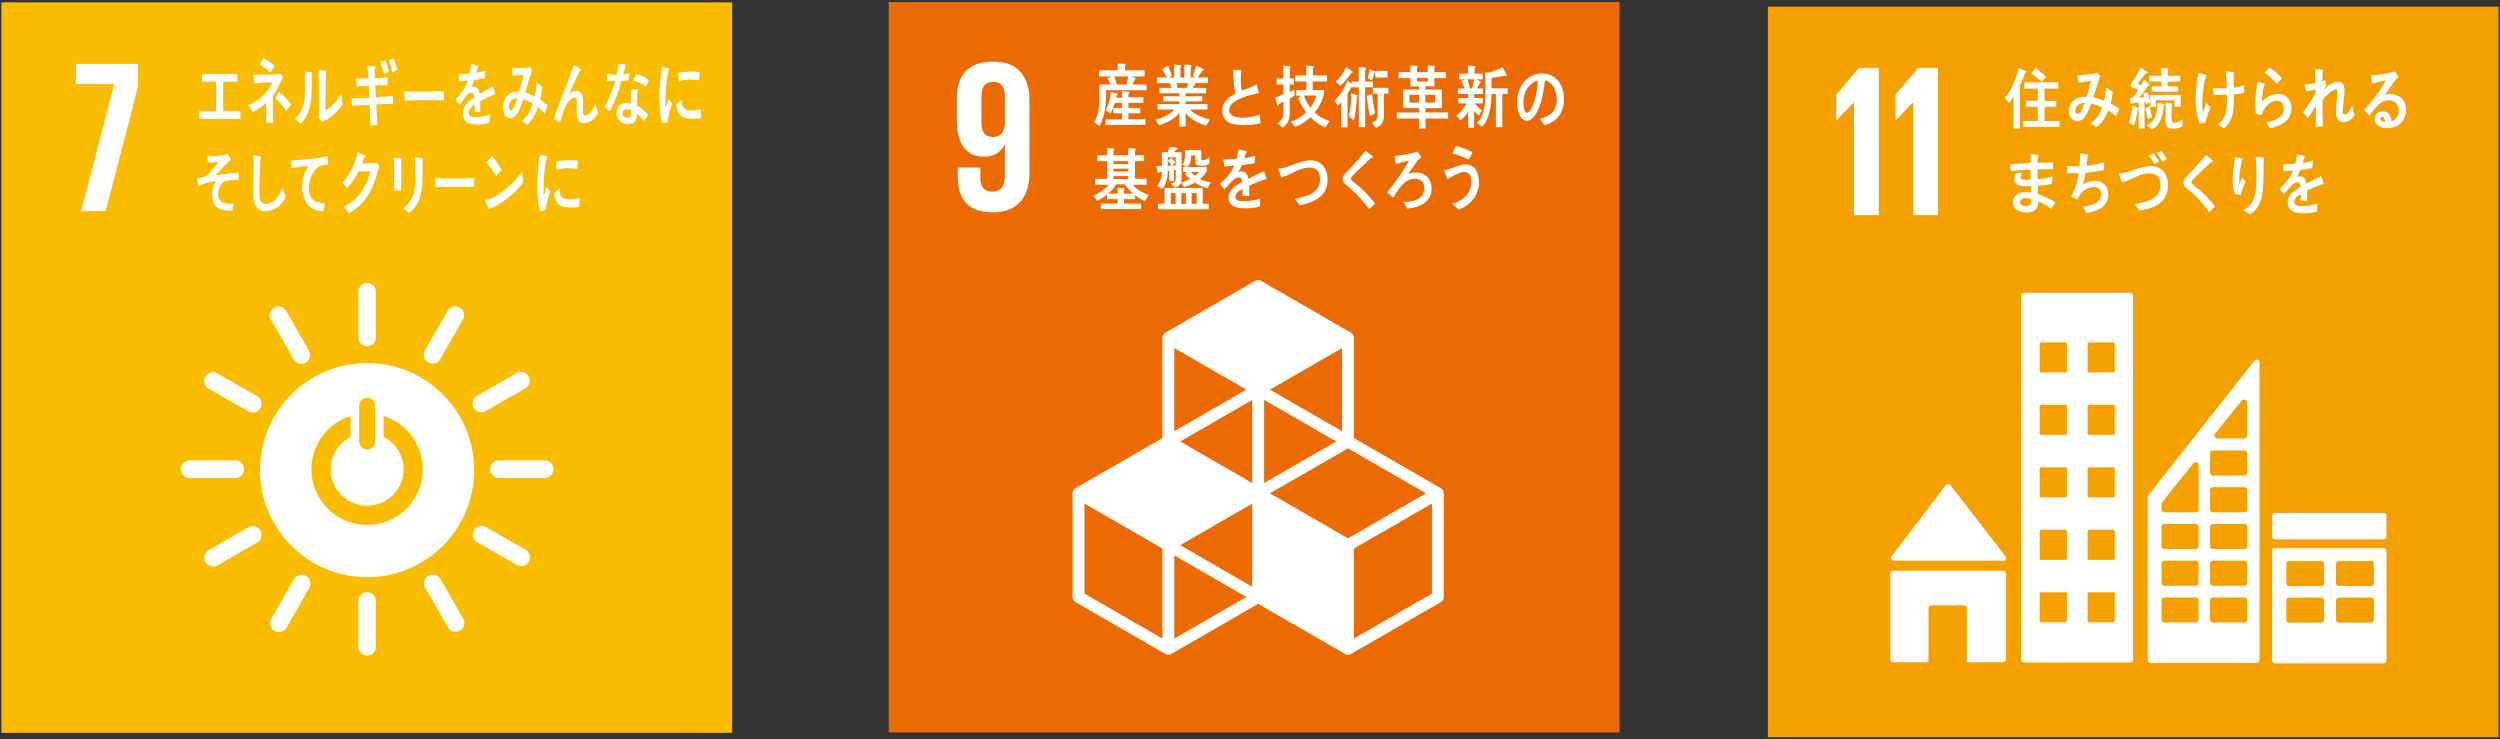 <?xml version="1.0" encoding="utf-8"?>
<!-- Generator: Adobe Illustrator 25.2.3, SVG Export Plug-In . SVG Version: 6.00 Build 0)  -->
<svg version="1.1" id="レイヤー_1" xmlns="http://www.w3.org/2000/svg" xmlns:xlink="http://www.w3.org/1999/xlink" x="0px"
	 y="0px" width="115px" height="34px" viewBox="0 0 115 34" style="enable-background:new 0 0 115 34;" xml:space="preserve">
<rect x="0" y="0" width="115" height="34" fill="#333333" stroke="none"/>
<style type="text/css">
	.st0{fill:#F9BC00;}
	.st1{fill:#FFFFFF;}
	.st2{fill:#EC6A02;}
	.st3{fill:#F4A100;}
</style>
<g>
	<g>
		<g>
			<rect x="0.065" y="0.109" class="st0" width="33.615" height="33.602"/>
			<path class="st1" d="M16.886,16.701c-2.72,0-4.927,2.205-4.927,4.925c0,2.722,2.207,4.926,4.927,4.926
				c2.72,0,4.926-2.205,4.926-4.926C21.811,18.906,19.605,16.701,16.886,16.701 M16.521,18.646c0-0.163,0.164-0.343,0.364-0.343
				c0.203,0,0.367,0.179,0.367,0.343v1.691c0,0.163-0.164,0.342-0.367,0.342c-0.2,0-0.364-0.179-0.364-0.342V18.646z M16.886,24.149
				c-1.414,0-2.561-1.146-2.561-2.562c0-1.15,0.756-2.123,1.8-2.447v0.955c-0.541,0.277-0.916,0.841-0.916,1.492
				c0,0.926,0.752,1.678,1.677,1.678c0.927,0,1.68-0.752,1.68-1.678c0-0.653-0.378-1.218-0.922-1.495v-0.954
				c1.046,0.323,1.805,1.297,1.805,2.448C19.448,23.003,18.303,24.149,16.886,24.149"/>
			<path class="st1" d="M11.231,21.582c0-0.224-0.199-0.403-0.38-0.403H8.694c-0.182,0-0.383,0.179-0.383,0.403
				c0,0.224,0.201,0.405,0.383,0.405h2.157C11.032,21.987,11.231,21.806,11.231,21.582"/>
			<path class="st1" d="M25.46,21.582c0-0.224-0.196-0.403-0.377-0.403h-2.158c-0.182,0-0.383,0.179-0.383,0.403
				c0,0.224,0.201,0.405,0.383,0.405h2.158C25.264,21.987,25.46,21.806,25.46,21.582"/>
			<path class="st1" d="M16.886,30.154c0.225,0,0.405-0.198,0.405-0.378V27.62c0-0.183-0.181-0.382-0.405-0.382
				c-0.224,0-0.404,0.199-0.404,0.382v2.155C16.481,29.955,16.662,30.154,16.886,30.154"/>
			<path class="st1" d="M24.328,25.84c0.11-0.193,0.028-0.45-0.129-0.539l-1.87-1.071c-0.157-0.09-0.423-0.032-0.532,0.162
				c-0.11,0.193-0.028,0.452,0.129,0.541l1.873,1.071C23.957,26.093,24.216,26.033,24.328,25.84"/>
			<path class="st1" d="M12.628,29.023c0.195,0.11,0.45,0.028,0.539-0.128l1.071-1.872c0.092-0.157,0.033-0.421-0.161-0.531
				c-0.193-0.113-0.45-0.029-0.542,0.128l-1.071,1.872C12.374,28.649,12.434,28.91,12.628,29.023"/>
			<path class="st1" d="M21.162,29.013c0.192-0.11,0.252-0.373,0.159-0.53l-1.073-1.869c-0.092-0.158-0.347-0.241-0.542-0.13
				c-0.194,0.112-0.25,0.375-0.159,0.534l1.075,1.869C20.71,29.043,20.968,29.124,21.162,29.013"/>
			<path class="st1" d="M9.454,25.857c0.111,0.193,0.373,0.25,0.53,0.161l1.87-1.075c0.158-0.09,0.24-0.347,0.129-0.54
				c-0.112-0.194-0.375-0.254-0.533-0.162l-1.87,1.074C9.425,25.406,9.343,25.662,9.454,25.857"/>
			<path class="st1" d="M16.886,15.928c0.225,0,0.405-0.197,0.405-0.377v-2.157c0-0.184-0.181-0.382-0.405-0.382
				c-0.224,0-0.404,0.198-0.404,0.382v2.157C16.481,15.731,16.662,15.928,16.886,15.928"/>
			<path class="st1" d="M11.977,18.775c0.112-0.194,0.03-0.45-0.128-0.541l-1.87-1.069c-0.158-0.091-0.423-0.034-0.533,0.161
				c-0.111,0.195-0.028,0.45,0.129,0.542l1.875,1.071C11.604,19.028,11.865,18.969,11.977,18.775"/>
			<path class="st1" d="M19.697,16.676c0.194,0.111,0.448,0.03,0.539-0.126l1.071-1.874c0.09-0.156,0.032-0.419-0.162-0.531
				c-0.194-0.111-0.45-0.028-0.541,0.13l-1.071,1.872C19.441,16.303,19.5,16.566,19.697,16.676"/>
			<path class="st1" d="M14.067,16.682c0.193-0.111,0.253-0.374,0.16-0.53l-1.074-1.869c-0.09-0.158-0.347-0.24-0.539-0.129
				c-0.195,0.113-0.253,0.376-0.163,0.533l1.075,1.869C13.617,16.713,13.873,16.792,14.067,16.682"/>
			<path class="st1" d="M21.791,18.766c0.111,0.192,0.372,0.25,0.528,0.162l1.871-1.076c0.156-0.09,0.241-0.347,0.129-0.54
				c-0.11-0.195-0.375-0.253-0.532-0.163l-1.87,1.074C21.759,18.314,21.68,18.572,21.791,18.766"/>
			<polygon class="st1" points="3.492,3.867 5.253,3.867 3.733,9.713 4.861,9.713 6.35,3.987 6.35,2.938 3.492,2.938 			"/>
			<polygon class="st1" points="9.162,5.474 9.162,5.115 9.942,5.115 9.942,3.758 9.293,3.758 9.293,3.399 10.92,3.399 10.92,3.758 
				10.269,3.758 10.269,5.115 11.061,5.115 11.061,5.474 			"/>
			<path class="st1" d="M12.551,4.427v0.376c0,0.284,0.004,0.571,0.004,0.854h-0.312c0-0.312,0-0.622,0.003-0.931
				c-0.164,0.169-0.424,0.34-0.616,0.427c-0.07-0.113-0.146-0.217-0.225-0.316c0.384-0.125,0.935-0.545,1.122-1.051
				c-0.281,0.004-0.56,0.035-0.843,0.051c-0.006-0.134-0.01-0.264-0.018-0.4c0.362,0,0.727-0.001,1.088-0.02
				c0.057,0,0.105-0.01,0.159-0.023l0.092,0.179C12.86,3.866,12.731,4.169,12.551,4.427 M12.443,3.337
				c-0.152-0.146-0.319-0.259-0.49-0.367c0.057-0.103,0.108-0.202,0.162-0.306c0.181,0.099,0.354,0.227,0.521,0.376
				C12.574,3.144,12.511,3.242,12.443,3.337 M13.175,5.118c-0.148-0.24-0.333-0.427-0.516-0.606l0.178-0.275
				c0.193,0.134,0.396,0.355,0.551,0.571L13.175,5.118z"/>
			<path class="st1" d="M14.343,3.418c-0.016,0.717,0.062,1.383-0.285,1.981c-0.067,0.114-0.149,0.215-0.236,0.292
				c-0.08-0.071-0.197-0.178-0.256-0.234c0.384-0.338,0.462-0.77,0.462-1.38c0-0.259-0.005-0.529-0.009-0.788l0.324,0.042
				c0.013,0.004,0.028,0.009,0.028,0.036C14.371,3.385,14.355,3.408,14.343,3.418 M15.249,5.35
				c-0.129,0.102-0.272,0.177-0.408,0.261c-0.065-0.06-0.136-0.111-0.192-0.182c0.012-0.055,0.022-0.111,0.022-0.17V4.832
				c0-0.538-0.006-1.086-0.016-1.624l0.34,0.057c0.017,0.003,0.026,0.017,0.026,0.041c0,0.028-0.021,0.05-0.035,0.059
				c-0.004,0.15-0.003,0.296-0.003,0.447c0,0.421-0.004,0.854-0.012,1.275c0.192-0.114,0.41-0.32,0.565-0.519
				c0.049-0.062,0.097-0.137,0.146-0.206c0.005-0.006,0.011-0.017,0.018-0.017c0.009,0,0.009,0.035,0.009,0.042
				c0.012,0.146,0.028,0.285,0.05,0.427C15.607,5.025,15.432,5.204,15.249,5.35"/>
			<path class="st1" d="M17.308,4.804c0.016,0.315,0.027,0.628,0.048,0.944c-0.105,0.011-0.208,0.015-0.316,0.027
				c-0.009-0.319-0.025-0.634-0.032-0.952c-0.279,0.009-0.551,0.019-0.826,0.038c-0.002-0.118-0.004-0.236-0.006-0.354
				c0.061,0.004,0.124,0.004,0.188,0.007c0.211,0.006,0.417-0.013,0.625-0.018c-0.007-0.184-0.014-0.365-0.024-0.549
				c-0.189,0.003-0.376,0.013-0.564,0.023c-0.002-0.119-0.012-0.241-0.017-0.361c0.183,0.007,0.368,0.003,0.556-0.004
				c-0.01-0.199-0.024-0.393-0.04-0.59l0.335,0.041c0.02,0.003,0.04,0.02,0.04,0.049c0,0.03-0.021,0.053-0.042,0.062
				c0.002,0.146,0.01,0.287,0.01,0.431c0.197-0.005,0.394-0.019,0.59-0.045c-0.002,0.125,0,0.247-0.002,0.369
				c-0.192-0.001-0.382,0-0.57,0.007c0.008,0.18,0.015,0.36,0.024,0.542c0.265-0.011,0.527-0.026,0.79-0.054
				c0.002,0.124-0.003,0.243,0,0.363C17.817,4.775,17.561,4.795,17.308,4.804 M17.667,3.421c-0.042-0.189-0.103-0.37-0.161-0.551
				l0.231-0.099c0.062,0.17,0.106,0.349,0.146,0.527L17.667,3.421z M18.047,3.337c-0.046-0.193-0.095-0.383-0.157-0.566l0.223-0.087
				c0.064,0.178,0.113,0.338,0.151,0.525L18.047,3.337z"/>
			<path class="st1" d="M20.419,4.618c-0.147-0.011-0.265-0.011-0.385-0.011c-0.141-0.001-1.092,0-1.426,0.014
				c-0.005-0.127-0.013-0.289-0.013-0.385c-0.004-0.049,0.017-0.052,0.032-0.049c0.045,0.013,0.128,0.018,0.15,0.023
				c0.159,0.009,0.328,0.006,0.514,0.006c0.379,0,0.717-0.011,1.141-0.016C20.426,4.328,20.424,4.49,20.419,4.618"/>
			<path class="st1" d="M22.753,4.368c-0.01,0-0.024-0.006-0.032-0.016c-0.163,0.067-0.476,0.217-0.626,0.3v0.493L21.83,5.142
				c0-0.045,0-0.093,0-0.148V4.815c-0.181,0.102-0.269,0.234-0.269,0.38c0,0.128,0.102,0.195,0.309,0.195
				c0.223,0,0.425-0.035,0.656-0.128l-0.01,0.374C22.319,5.716,22.1,5.73,21.95,5.73c-0.441,0-0.662-0.17-0.662-0.51
				c0-0.168,0.062-0.321,0.184-0.462c0.077-0.087,0.191-0.179,0.342-0.274c-0.002-0.144-0.039-0.217-0.104-0.217
				c-0.085,0-0.16,0.039-0.233,0.122c-0.044,0.051-0.101,0.118-0.173,0.217c-0.085,0.112-0.135,0.191-0.168,0.228
				c-0.038-0.058-0.102-0.145-0.187-0.264c0.252-0.239,0.443-0.528,0.57-0.865c-0.121,0.018-0.254,0.03-0.399,0.041
				c-0.008-0.123-0.022-0.233-0.035-0.333c0.211,0,0.384-0.009,0.516-0.033c0.026-0.091,0.051-0.238,0.077-0.44l0.305,0.084
				C22,3.029,22.011,3.042,22.011,3.06c0,0.02-0.015,0.036-0.038,0.047c-0.012,0.056-0.03,0.138-0.061,0.247
				c0.103-0.018,0.257-0.064,0.422-0.118l-0.026,0.35c-0.123,0.033-0.29,0.064-0.496,0.1c-0.033,0.096-0.085,0.213-0.141,0.32
				c0.055-0.02,0.1-0.022,0.126-0.022c0.139,0,0.229,0.111,0.27,0.34c0.181-0.113,0.387-0.232,0.61-0.354l0.104,0.358
				C22.781,4.355,22.772,4.368,22.753,4.368"/>
			<path class="st1" d="M25.052,5.22c-0.1-0.101-0.203-0.204-0.308-0.288c-0.099,0.298-0.289,0.666-0.498,0.81l-0.234-0.197
				c0.224-0.15,0.394-0.448,0.492-0.77c-0.138-0.092-0.278-0.168-0.431-0.208C24.035,4.68,24,4.795,23.957,4.901
				c-0.107,0.268-0.251,0.537-0.496,0.531c-0.199-0.004-0.335-0.235-0.328-0.514c0.01-0.358,0.226-0.605,0.457-0.673
				c0.099-0.029,0.197-0.029,0.293-0.024c0.058-0.225,0.146-0.542,0.202-0.78l-0.502,0.035l-0.036-0.351l0.026,0.002
				c0.167,0.018,0.676,0.014,0.82-0.04c0.028,0.058,0.059,0.113,0.09,0.17c-0.078,0.197-0.137,0.335-0.192,0.538
				c-0.044,0.155-0.082,0.309-0.132,0.458c0.152,0.039,0.291,0.096,0.427,0.181c0.056-0.213,0.082-0.447,0.093-0.672
				c0.093,0.081,0.182,0.159,0.269,0.243c-0.023,0.199-0.052,0.397-0.101,0.585c0.117,0.077,0.234,0.155,0.347,0.254
				C25.148,4.97,25.101,5.095,25.052,5.22 M23.402,4.907c-0.002,0.084,0.023,0.159,0.089,0.159c0.043,0.003,0.072-0.017,0.1-0.055
				c0.081-0.101,0.163-0.354,0.205-0.491C23.629,4.532,23.409,4.625,23.402,4.907"/>
			<path class="st1" d="M26.829,5.655c-0.321,0.002-0.297-0.379-0.297-0.676V4.683c0-0.087,0-0.191-0.088-0.19
				c-0.021-0.001-0.043,0.005-0.065,0.012c-0.363,0.12-0.499,0.745-0.614,1.139c-0.096-0.06-0.19-0.119-0.285-0.176
				c0.101-0.306,0.211-0.604,0.325-0.906c0.127-0.334,0.252-0.672,0.384-1.006c0.071-0.186,0.137-0.377,0.217-0.558
				c0.089,0.045,0.223,0.113,0.305,0.173c0.009,0.004,0.016,0.013,0.016,0.029c0,0.025-0.023,0.04-0.039,0.04
				c-0.164,0.313-0.308,0.645-0.455,0.968c-0.016,0.031-0.03,0.06-0.043,0.087c0.098-0.062,0.209-0.118,0.322-0.119
				c0.234-0.001,0.307,0.2,0.307,0.47c0,0.16-0.002,0.319-0.002,0.48c0,0.079,0.009,0.191,0.091,0.191
				c0.108,0,0.194-0.082,0.272-0.169c0.098-0.114,0.143-0.231,0.213-0.377c0.04,0.147,0.077,0.292,0.112,0.441
				C27.343,5.513,27.117,5.653,26.829,5.655"/>
			<path class="st1" d="M28.917,3.682c-0.114,0.022-0.215,0.038-0.334,0.048c-0.125,0.428-0.291,0.98-0.528,1.374
				c-0.087-0.053-0.171-0.112-0.253-0.174c0.216-0.36,0.375-0.805,0.497-1.201c-0.12,0.007-0.27,0.001-0.385-0.009
				c0-0.107,0-0.214,0.003-0.323c0.039,0.011,0.082,0.016,0.125,0.022c0.109,0.014,0.219,0.02,0.329,0.015
				c0.042-0.18,0.059-0.311,0.075-0.487c0.127,0,0.241,0.013,0.334,0.017c-0.013,0.108-0.07,0.341-0.111,0.465
				c0.099-0.011,0.194-0.043,0.293-0.069C28.95,3.465,28.934,3.573,28.917,3.682 M29.613,5.575c-0.095-0.124-0.193-0.252-0.308-0.35
				c0,0.036-0.004,0.069-0.006,0.104c-0.023,0.324-0.219,0.396-0.438,0.38c-0.077-0.006-0.157-0.024-0.229-0.061
				c-0.144-0.074-0.285-0.249-0.268-0.467c0.023-0.318,0.235-0.462,0.465-0.445c0.066,0.005,0.133,0.016,0.198,0.034
				c0.005-0.148-0.018-0.294-0.012-0.441c0.005-0.077,0.017-0.142,0.04-0.213c0.075,0.003,0.147,0.007,0.223,0.01
				c0.014,0,0.084-0.01,0.082,0.028c0,0.007,0,0.012-0.002,0.013c-0.033,0.055-0.05,0.125-0.053,0.19
				c-0.009,0.167,0.01,0.337,0.01,0.506c0.172,0.092,0.366,0.253,0.5,0.415C29.754,5.38,29.686,5.483,29.613,5.575 M29.026,5.075
				c-0.051-0.032-0.111-0.043-0.172-0.049c-0.094-0.005-0.21,0.017-0.222,0.166c-0.011,0.143,0.125,0.221,0.222,0.227
				c0.09,0.009,0.156-0.009,0.168-0.143C29.026,5.207,29.026,5.141,29.026,5.075 M29.699,3.996
				c-0.164-0.167-0.367-0.223-0.571-0.286l0.137-0.303c0.201,0.066,0.422,0.111,0.586,0.284L29.699,3.996z"/>
			<path class="st1" d="M12.797,9.512c-0.181,0.144-0.394,0.209-0.606,0.209c-0.324,0-0.526-0.251-0.544-0.694
				c-0.005-0.059-0.003-0.118-0.003-0.177c0-0.168,0.003-0.336,0.008-0.507c0.007-0.401,0.012-0.807,0.016-1.208
				c0.07,0.012,0.144,0.027,0.215,0.047c0.029,0.005,0.061,0.009,0.088,0.022c0.018,0.009,0.04,0.021,0.04,0.049
				c0,0.024-0.017,0.043-0.033,0.052c-0.025,0.543-0.049,1.09-0.049,1.631c0,0.276,0.094,0.445,0.305,0.445
				c0.099,0,0.199-0.034,0.289-0.09c0.21-0.121,0.356-0.382,0.46-0.65l0.167,0.405C13.064,9.217,12.926,9.405,12.797,9.512"/>
			<path class="st1" d="M15.068,7.587c-0.009,0-0.021-0.004-0.028-0.004c-0.101-0.004-0.209,0.005-0.309,0.051
				c-0.287,0.128-0.507,0.535-0.524,0.969c-0.023,0.646,0.389,0.736,0.738,0.752c-0.021,0.12-0.042,0.244-0.07,0.365
				c-0.017-0.002-0.03-0.002-0.047-0.002c-0.154-0.007-0.335-0.052-0.476-0.133c-0.267-0.15-0.472-0.582-0.457-1.006
				c0.014-0.378,0.11-0.664,0.298-0.942c-0.263,0.021-0.525,0.055-0.787,0.098c0-0.125-0.003-0.247-0.001-0.368
				c0.45-0.016,0.899-0.04,1.348-0.116c0.108-0.02,0.212-0.042,0.314-0.075c0.007,0.049,0.032,0.356,0.03,0.381
				C15.099,7.582,15.085,7.587,15.068,7.587"/>
			<path class="st1" d="M17.394,7.826c-0.038,0.126-0.068,0.253-0.11,0.375c-0.155,0.438-0.312,0.774-0.584,1.087
				c-0.194,0.223-0.415,0.402-0.649,0.52c-0.079-0.102-0.165-0.201-0.25-0.295c0.13-0.065,0.26-0.131,0.379-0.225
				c0.146-0.12,0.293-0.248,0.412-0.418c0.202-0.286,0.348-0.611,0.442-0.994l-0.541,0.01c-0.144,0.284-0.322,0.555-0.521,0.767
				c-0.073-0.087-0.147-0.177-0.226-0.257c0.337-0.346,0.578-0.843,0.718-1.393l0.305,0.143c0.014,0.007,0.03,0.026,0.03,0.049
				c0,0.03-0.028,0.044-0.047,0.044c-0.033,0.093-0.062,0.189-0.104,0.276c0.195,0,0.392-0.003,0.586-0.003
				c0.04,0,0.085-0.001,0.125-0.016c0.03,0.057,0.062,0.11,0.089,0.169C17.429,7.72,17.409,7.775,17.394,7.826"/>
			<path class="st1" d="M18.455,7.376v0.131c0,0.415,0,0.835,0.001,1.252h-0.329c0.002-0.077,0.006-0.157,0.006-0.23v-0.46
				c0-0.273-0.004-0.546-0.013-0.816l0.347,0.038c0.014,0,0.026,0.011,0.026,0.026C18.493,7.345,18.472,7.365,18.455,7.376
				 M19.429,7.379c0,0.19,0.006,0.376,0.006,0.566c0,0.546-0.01,1.075-0.298,1.517c-0.089,0.135-0.194,0.25-0.323,0.334
				c-0.087-0.07-0.178-0.156-0.271-0.214c0.104-0.079,0.226-0.181,0.308-0.297c0.242-0.347,0.256-0.76,0.256-1.198
				c0-0.284-0.014-0.572-0.028-0.855l0.347,0.042c0.02,0.002,0.04,0.016,0.04,0.042C19.465,7.345,19.446,7.367,19.429,7.379"/>
			<path class="st1" d="M21.811,8.603c-0.148-0.01-0.267-0.01-0.386-0.01c-0.138-0.002-1.059,0-1.39,0.013
				c-0.004-0.124-0.014-0.282-0.016-0.377c-0.001-0.046,0.019-0.048,0.035-0.046c0.045,0.014,0.128,0.02,0.15,0.023
				c0.158,0.009,0.469,0.006,0.648,0.006c0.378,0,0.549-0.009,0.97-0.015C21.813,8.321,21.813,8.48,21.811,8.603"/>
			<path class="st1" d="M22.875,9.439c-0.129,0.077-0.26,0.139-0.399,0.179c-0.016-0.04-0.156-0.415-0.156-0.415
				c0-0.014,0.01-0.014,0.017-0.014c0.033,0,0.068-0.007,0.099-0.018c0.253-0.064,0.499-0.215,0.725-0.392
				c0.309-0.237,0.595-0.537,0.851-0.884c0.018,0.164,0.041,0.327,0.062,0.491C23.717,8.849,23.315,9.182,22.875,9.439
				 M22.825,8.093c-0.138-0.231-0.285-0.441-0.456-0.621c0.09-0.093,0.173-0.192,0.259-0.29c0.164,0.175,0.31,0.38,0.439,0.61
				C22.995,7.905,22.91,7.998,22.825,8.093"/>
			<path class="st1" d="M25.105,9.669c-0.088,0.011-0.175,0.023-0.267,0.036c-0.107-0.389-0.126-0.809-0.126-1.222
				c0-0.46,0.054-0.923,0.126-1.375l0.211,0.056c0.033,0.01,0.073,0.014,0.104,0.029C25.17,7.2,25.183,7.21,25.183,7.235
				c0,0.026-0.022,0.042-0.039,0.042c-0.098,0.452-0.141,0.959-0.141,1.427c0,0.115,0.004,0.229,0.004,0.347
				c0.043-0.146,0.086-0.295,0.131-0.442c0.062,0.062,0.121,0.127,0.182,0.187C25.214,9.087,25.135,9.344,25.105,9.669
				 M26.647,9.516c-0.135,0.033-0.309,0.033-0.443,0.028c-0.348-0.013-0.671-0.075-0.711-0.665c0.08-0.066,0.162-0.138,0.246-0.204
				c0,0.334,0.141,0.484,0.367,0.493c0.179,0.007,0.376-0.006,0.547-0.073C26.653,9.234,26.648,9.374,26.647,9.516 M26.56,7.781
				c-0.188-0.045-0.371-0.057-0.562-0.04c-0.131,0.012-0.26,0.041-0.389,0.075c-0.011-0.116-0.017-0.259-0.031-0.375
				c0.184-0.056,0.368-0.055,0.551-0.073c0.154-0.014,0.307,0.002,0.46,0.026C26.578,7.522,26.571,7.65,26.56,7.781"/>
			<path class="st1" d="M30.713,5.624c-0.085,0.009-0.171,0.021-0.259,0.033C30.35,5.27,30.333,4.85,30.333,4.441
				c0-0.46,0.052-0.922,0.121-1.371l0.207,0.055c0.028,0.01,0.07,0.013,0.101,0.03c0.015,0.005,0.026,0.016,0.026,0.041
				c0,0.025-0.021,0.042-0.038,0.042c-0.094,0.45-0.137,0.958-0.137,1.421c0,0.116,0.005,0.231,0.005,0.347
				c0.043-0.146,0.082-0.294,0.127-0.44c0.059,0.062,0.119,0.126,0.179,0.188C30.818,5.041,30.743,5.299,30.713,5.624 M32.241,5.434
				C32.11,5.466,31.94,5.466,31.81,5.461C31.471,5.45,31.155,5.387,31.113,4.8c0.082-0.067,0.161-0.141,0.243-0.205
				c0,0.332,0.137,0.482,0.357,0.491c0.173,0.005,0.364-0.007,0.531-0.074C32.243,5.153,32.242,5.292,32.241,5.434 M32.154,3.701
				c-0.183-0.043-0.361-0.056-0.549-0.038c-0.126,0.012-0.253,0.04-0.377,0.075c-0.01-0.116-0.017-0.26-0.03-0.375
				c0.178-0.056,0.355-0.055,0.535-0.073c0.151-0.015,0.299,0.001,0.449,0.024C32.173,3.444,32.166,3.574,32.154,3.701"/>
			<path class="st1" d="M10.245,8.4c-0.146,0.109-0.242,0.404-0.201,0.65c0.051,0.292,0.379,0.325,0.55,0.322
				c0.054-0.001,0.112-0.006,0.169-0.014c-0.023,0.114-0.052,0.225-0.075,0.337l-0.053,0.001c-0.334,0.006-0.816-0.047-0.869-0.605
				C9.732,8.75,9.818,8.48,9.946,8.317C9.667,8.366,9.388,8.441,9.12,8.543C9.101,8.429,9.076,8.317,9.054,8.207
				c0.144-0.037,0.301-0.05,0.437-0.123c0.142-0.073,0.451-0.481,0.564-0.635C9.889,7.467,9.72,7.48,9.556,7.474
				C9.552,7.37,9.552,7.262,9.542,7.158c0.248,0.017,0.506,0.03,0.754-0.019c0.066-0.014,0.127-0.046,0.188-0.077
				c0.05,0.092,0.099,0.189,0.146,0.285c-0.246,0.194-0.489,0.477-0.71,0.715c0.352-0.056,0.705-0.098,1.057-0.13
				c-0.001,0.12,0,0.241-0.002,0.362C10.767,8.273,10.434,8.263,10.245,8.4"/>
		</g>
	</g>
	<g>
		<g>
			<rect x="40.881" y="0.091" class="st2" width="33.616" height="33.6"/>
			<path class="st1" d="M66.275,22.456l-3.996-2.306v-4.61c0-0.098-0.052-0.188-0.136-0.236l-4.132-2.385
				c-0.085-0.048-0.188-0.048-0.271,0l-4.134,2.385c-0.083,0.048-0.136,0.139-0.136,0.236v4.61l-3.996,2.306
				c-0.084,0.049-0.135,0.139-0.135,0.236v4.769c0,0.099,0.051,0.188,0.135,0.238l4.132,2.383c0.044,0.024,0.092,0.038,0.136,0.038
				c0.05,0,0.097-0.013,0.138-0.038l3.995-2.306l3.996,2.306c0.042,0.024,0.089,0.038,0.135,0.038c0.048,0,0.095-0.013,0.137-0.038
				l4.132-2.383c0.085-0.05,0.139-0.139,0.139-0.238v-4.769C66.414,22.596,66.36,22.505,66.275,22.456 M57.603,26.991l-3.313-1.913
				l3.313-1.914V26.991z M61.462,20.308l-3.312,1.912v-3.824L61.462,20.308z M57.603,22.221l-3.313-1.913l3.313-1.912V22.221z
				 M58.419,22.693l3.588-2.068l3.589,2.068l-3.589,2.071L58.419,22.693z M61.733,19.837l-3.314-1.913l3.314-1.913V19.837z
				 M57.331,17.924l-3.315,1.913v-3.825L57.331,17.924z M53.472,29.375l-3.586-2.07v-4.141l3.586,2.069V29.375z M54.017,29.375
				v-3.826l3.315,1.912L54.017,29.375z M65.868,27.305l-3.589,2.07v-4.141l3.589-2.069V27.305z"/>
			<path class="st1" d="M47.355,4.642c0-1.049-0.46-1.808-1.66-1.808c-1.21,0-1.679,0.66-1.679,1.707v0.999
				c0,1.108,0.439,1.667,1.259,1.667c0.481,0,0.769-0.219,0.94-0.549h0.008v1.458c0,0.409-0.16,0.699-0.568,0.699
				c-0.41,0-0.561-0.239-0.561-0.659V7.708h-1.038v0.36c0,0.998,0.358,1.697,1.62,1.697c1.197,0,1.679-0.77,1.679-1.828V4.642z
				 M46.224,5.682c-0.02,0.377-0.18,0.618-0.538,0.618c-0.392,0-0.539-0.24-0.539-0.679V4.442c0-0.429,0.158-0.678,0.549-0.678
				c0.38,0,0.528,0.259,0.528,0.678V5.682z"/>
			<path class="st1" d="M50.872,4.149c0.005,0.081,0.006,0.161,0.006,0.243c0,0.32-0.027,0.668-0.12,0.974
				c-0.038,0.127-0.11,0.332-0.187,0.431l-0.25-0.177c0.217-0.306,0.256-0.77,0.256-1.153c0-0.192-0.005-0.387-0.012-0.577h0.526
				c-0.048-0.095-0.094-0.192-0.145-0.283l0.194-0.09h-0.586V3.233h0.865V2.912l0.318,0.02c0.025,0,0.052,0,0.052,0.039
				c0,0.021-0.023,0.041-0.04,0.047v0.215h0.902v0.284h-0.605l0.17,0.066c0.012,0.004,0.027,0.012,0.027,0.032
				c0,0.018-0.021,0.027-0.033,0.031c-0.041,0.082-0.076,0.162-0.123,0.243h0.654v0.259H50.872z M50.86,5.745V5.493h0.755v-0.28
				h-0.4V4.971h0.4V4.739H51.28c-0.052,0.16-0.112,0.336-0.194,0.478l-0.221-0.148c0.127-0.252,0.199-0.553,0.234-0.84l0.281,0.077
				c0.012,0.005,0.033,0.012,0.033,0.035c0,0.026-0.023,0.037-0.04,0.039c-0.012,0.038-0.021,0.075-0.031,0.113h0.271V4.195
				l0.323,0.028c0.017,0,0.028,0.022,0.028,0.038c0,0.033-0.035,0.05-0.057,0.055v0.159h0.687v0.257h-0.687v0.232h0.546v0.248
				h-0.546v0.275h0.783v0.257H50.86z M51.261,3.517c0.038,0.105,0.095,0.287,0.123,0.394c-0.04,0.017-0.102,0.031-0.137-0.021h0.56
				c0.037-0.124,0.068-0.247,0.093-0.373H51.261z"/>
			<path class="st1" d="M55.485,5.781c-0.333-0.09-0.708-0.284-0.943-0.578v0.613h-0.296V5.198c-0.219,0.279-0.612,0.469-0.92,0.569
				L53.15,5.509c0.274-0.077,0.675-0.227,0.87-0.469h-0.767V4.783h0.992V4.662h-0.741V4.427h0.741V4.291h-0.905v-0.25h0.551
				c-0.028-0.072-0.055-0.147-0.09-0.217h-0.578V3.564h0.452c-0.068-0.128-0.14-0.252-0.226-0.367l0.286-0.175
				c0.062,0.153,0.124,0.308,0.182,0.463L53.77,3.564h0.242V2.97l0.296,0.028c0.017,0,0.03,0.009,0.03,0.031
				c0,0.022-0.023,0.039-0.037,0.046v0.489h0.178V2.967l0.304,0.025c0.017,0,0.029,0.015,0.029,0.033
				c0,0.023-0.028,0.037-0.041,0.043V3.56h0.226l-0.133-0.071c0.059-0.155,0.119-0.307,0.164-0.469l0.305,0.145
				c0.014,0.011,0.035,0.023,0.035,0.046c0,0.037-0.05,0.039-0.066,0.039c-0.065,0.105-0.133,0.208-0.199,0.31h0.468v0.265h-0.573
				c-0.044,0.074-0.086,0.145-0.127,0.217h0.61v0.25h-0.942v0.136h0.764v0.234h-0.764v0.122h1.004V5.04h-0.798
				c0.174,0.232,0.659,0.397,0.914,0.462L55.485,5.781z M54.123,3.825l0.041,0.217h0.433c0.019-0.072,0.035-0.147,0.052-0.217
				H54.123z"/>
			<path class="st1" d="M57.194,5.757c-0.372,0-0.969-0.058-0.969-0.652c0-0.432,0.311-0.653,0.608-0.801
				c-0.091-0.357-0.1-0.73-0.104-1.1c0.077,0.006,0.158,0.011,0.236,0.019c0.04,0.003,0.08,0.006,0.119,0.011
				c0.013,0.003,0.026,0.01,0.026,0.029c0,0.012-0.011,0.025-0.017,0.033c-0.014,0.094-0.016,0.193-0.016,0.287
				c0,0.115-0.003,0.476,0.049,0.557c0.006,0.005,0.017,0.009,0.023,0.009c0.101,0,0.557-0.212,0.658-0.277
				c0.038,0.134,0.066,0.273,0.096,0.41c-0.325,0.077-1.362,0.278-1.362,0.789c0,0.288,0.388,0.346,0.566,0.346
				c0.295,0,0.56-0.032,0.839-0.141c0.017,0.132,0.028,0.265,0.035,0.397C57.721,5.73,57.457,5.757,57.194,5.757"/>
			<path class="st1" d="M59.329,4.536v0.668c0,0.299-0.105,0.535-0.338,0.668l-0.228-0.21c0.186-0.098,0.274-0.259,0.274-0.499
				V4.667c-0.072,0.049-0.148,0.09-0.221,0.143c-0.002,0.024-0.014,0.064-0.039,0.064c-0.015,0-0.021-0.016-0.026-0.031
				l-0.091-0.341c0.129-0.056,0.255-0.113,0.377-0.175V3.887h-0.312V3.614h0.311V3.013l0.304,0.041c0.012,0,0.027,0.013,0.027,0.028
				c0,0.021-0.023,0.043-0.036,0.053v0.478h0.192v0.274h-0.197v0.345l0.225-0.113v0.292C59.477,4.456,59.403,4.493,59.329,4.536
				 M60.962,5.863c-0.248-0.096-0.487-0.267-0.683-0.473c-0.205,0.197-0.444,0.361-0.702,0.445L59.366,5.6
				c0.253-0.072,0.521-0.23,0.713-0.438c-0.15-0.194-0.271-0.414-0.361-0.65l0.117-0.109h-0.204V4.144h0.464V3.746h-0.513V3.47
				h0.501V3.011l0.316,0.029c0.026,0.001,0.045,0.012,0.045,0.044c0,0.026-0.035,0.044-0.052,0.051v0.332h0.649v0.279h-0.654v0.398
				h0.514v0.188c0,0.009-0.035,0.114-0.042,0.133c-0.083,0.264-0.209,0.509-0.379,0.707c0.163,0.19,0.466,0.32,0.679,0.398
				L60.962,5.863z M59.982,4.395c0.068,0.207,0.17,0.399,0.302,0.561c0.108-0.152,0.219-0.368,0.262-0.561H59.982z"/>
			<path class="st1" d="M62.798,4.014v1.834h-0.293v-1.83h-0.331V3.978c-0.061,0.117-0.118,0.234-0.188,0.347v1.532h-0.292V4.71
				c-0.049,0.056-0.102,0.109-0.158,0.16l-0.148-0.246c0.257-0.238,0.457-0.579,0.596-0.923l0.19,0.17V3.753h0.325V3.08l0.303,0.031
				c0.02,0.002,0.045,0.009,0.045,0.036c0,0.033-0.03,0.054-0.049,0.059v0.547h0.36v0.261H62.798z M62.153,3.366
				c-0.148,0.213-0.308,0.425-0.497,0.584l-0.218-0.196c0.203-0.177,0.367-0.407,0.486-0.668l0.272,0.19
				c0.015,0.011,0.026,0.021,0.026,0.041C62.224,3.355,62.179,3.371,62.153,3.366 M62.42,4.463c-0.02,0.266-0.063,0.847-0.146,1.081
				l-0.229-0.202c0.089-0.338,0.108-0.705,0.115-1.055l0.274,0.101c0.012,0.003,0.021,0.019,0.021,0.032
				C62.455,4.438,62.43,4.455,62.42,4.463 M63.02,5.348c-0.082-0.283-0.122-0.647-0.148-0.945l0.25-0.075
				c0.022,0.296,0.065,0.593,0.14,0.879L63.02,5.348z M63.262,3.564v-0.23c-0.003,0.018-0.021,0.024-0.035,0.024
				c-0.039,0.111-0.077,0.228-0.124,0.339l-0.188-0.086c0.032-0.144,0.059-0.288,0.091-0.429l0.247,0.121l0.009,0.012V3.259h0.562
				v0.305H63.262z M63.663,4.31v0.994c0,0.314-0.106,0.493-0.366,0.572L63.1,5.633c0.181-0.053,0.274-0.13,0.274-0.364V4.31h-0.225
				V4.04h0.719v0.27H63.663z"/>
			<path class="st1" d="M65.57,5.452v0.469h-0.293V5.452h-1.026V5.175h1.026V4.974h-0.731V4.12h0.731V3.97h-0.396V3.593h-0.548
				V3.319h0.543V3.011l0.308,0.022c0.012,0,0.032,0.011,0.032,0.029c0,0.021-0.026,0.042-0.039,0.053v0.203h0.5V3.011l0.306,0.022
				c0.015,0,0.033,0.011,0.033,0.029c0,0.021-0.026,0.042-0.039,0.053v0.203h0.531v0.274H65.98V3.97h-0.415v0.15h0.762v0.853h-0.762
				v0.201h1.051v0.277H65.57z M65.277,4.363h-0.445V4.72h0.445V4.363z M65.678,3.579h-0.499v0.17h0.499V3.579z M66.026,4.363h-0.461
				V4.72h0.461V4.363z"/>
			<path class="st1" d="M67.81,4.324l-0.001,0.184h0.399v0.249h-0.365c0.083,0.136,0.213,0.235,0.328,0.323l-0.146,0.234
				c-0.079-0.057-0.149-0.129-0.215-0.211v0.771h-0.275V5.138c-0.096,0.151-0.218,0.309-0.35,0.405L66.99,5.325
				c0.179-0.143,0.358-0.333,0.463-0.568h-0.371V4.508h0.452V4.324h-0.469V4.07h0.303c-0.043-0.119-0.09-0.238-0.144-0.351
				l0.186-0.07h-0.298V3.385h0.412V3.02l0.308,0.018c0.019,0,0.042,0.013,0.042,0.038c0,0.029-0.021,0.049-0.042,0.053v0.256h0.371
				v0.264h-0.29l0.182,0.104c0.019,0.01,0.025,0.024,0.025,0.034c0,0.036-0.037,0.045-0.059,0.045
				c-0.034,0.082-0.075,0.159-0.116,0.238h0.274v0.253H67.81z M67.513,3.649c0.028,0.117,0.097,0.379,0.12,0.497
				c-0.052,0.026-0.139-0.098-0.19-0.076h0.277c0.032-0.139,0.062-0.28,0.089-0.421H67.513z M69.106,4.325v1.526H68.81V4.325h-0.202
				c-0.002,0.52-0.084,1.184-0.447,1.511l-0.216-0.189c0.368-0.344,0.385-0.928,0.385-1.45c0-0.289-0.011-0.582-0.015-0.872
				l0.179,0.012c0.03-0.003,0.103-0.022,0.173-0.05c0.122-0.044,0.368-0.151,0.448-0.2l0.201,0.366c0,0.032-0.024,0.049-0.046,0.049
				c-0.018,0-0.036-0.007-0.05-0.02c-0.199,0.046-0.404,0.075-0.607,0.1v0.482h0.74v0.261H69.106z"/>
			<path class="st1" d="M71.057,5.76c-0.079-0.093-0.152-0.193-0.229-0.283c0.405-0.123,0.78-0.299,0.78-0.91
				c0-0.413-0.2-0.79-0.539-0.874c-0.067,0.556-0.204,1.44-0.609,1.769c-0.072,0.061-0.147,0.101-0.239,0.101
				c-0.103,0-0.207-0.089-0.276-0.184c-0.117-0.176-0.164-0.434-0.164-0.659c0-0.789,0.522-1.343,1.137-1.343
				c0.566,0,1.026,0.421,1.026,1.169C71.942,5.246,71.566,5.612,71.057,5.76 M70.149,4.278c-0.047,0.139-0.07,0.289-0.07,0.442
				c0,0.132,0.023,0.472,0.169,0.472c0.05,0,0.093-0.062,0.124-0.104C70.614,4.78,70.718,4.12,70.743,3.7
				C70.511,3.751,70.248,4.008,70.149,4.278"/>
			<path class="st1" d="M52.655,9.248c-0.161-0.066-0.309-0.161-0.448-0.274v0.186h-0.504v0.205h0.788v0.252h-1.854V9.364h0.777
				V9.159h-0.492V8.95c-0.141,0.115-0.291,0.212-0.452,0.287l-0.174-0.237c0.254-0.109,0.511-0.264,0.696-0.503h-0.614V8.224h0.551
				V7.412h-0.455V7.146h0.453V6.814l0.301,0.019c0.017,0,0.033,0.012,0.033,0.034c0,0.023-0.022,0.041-0.039,0.046v0.233h0.682
				V6.814l0.309,0.019c0.017,0,0.036,0.012,0.036,0.034c0,0.023-0.025,0.041-0.041,0.046v0.233h0.421v0.267h-0.421v0.812h0.536
				v0.274h-0.63c0.147,0.223,0.504,0.387,0.728,0.478L52.655,9.248z M51.742,8.483h-0.39c-0.103,0.163-0.236,0.303-0.377,0.425
				h0.436V8.634l0.292,0.022c0.013,0,0.036,0.01,0.036,0.031c0,0.025-0.023,0.043-0.041,0.05v0.17h0.432
				C51.985,8.786,51.851,8.646,51.742,8.483 M51.901,7.412h-0.68v0.133h0.68V7.412z M51.901,7.761h-0.68v0.128h0.68V7.761z
				 M51.901,8.1h-0.68v0.137h0.68V8.1z"/>
			<path class="st1" d="M55.556,8.656c-0.215-0.053-0.407-0.122-0.596-0.255c-0.154,0.094-0.32,0.16-0.49,0.203l-0.147-0.205
				c-0.049,0.142-0.169,0.197-0.286,0.23l-0.168-0.184c0.147-0.044,0.218-0.09,0.218-0.286V7.817l-0.087,0.009v0.503h-0.216V7.852
				l-0.065,0.006c-0.01,0.298-0.062,0.621-0.256,0.833L53.23,8.547c0.142-0.177,0.218-0.417,0.218-0.655
				c-0.042,0.008-0.084,0.022-0.127,0.031c-0.007,0.023-0.023,0.044-0.043,0.044c-0.02,0-0.027-0.025-0.033-0.044L53.18,7.644
				c0.088,0,0.18,0,0.267-0.007c0-0.212-0.004-0.426-0.004-0.637h0.275c0.033-0.081,0.059-0.163,0.086-0.249l0.329,0.041
				c0.015,0.003,0.031,0.018,0.031,0.036c0,0.042-0.046,0.057-0.071,0.061C54.06,6.925,54.028,6.963,53.994,7h0.358v1.108
				c0,0.096-0.002,0.195-0.03,0.283c0.144-0.034,0.281-0.083,0.41-0.161c-0.082-0.071-0.161-0.156-0.234-0.243
				c0.035-0.027,0.073-0.051,0.11-0.076h-0.187V7.682h0.191l-0.221-0.102c0.099-0.14,0.122-0.283,0.122-0.46
				c0-0.071-0.002-0.146-0.006-0.217h0.755c-0.001,0.122-0.006,0.243-0.006,0.364c0,0.078,0.017,0.107,0.084,0.107
				c0.094,0,0.223-0.09,0.303-0.15l-0.021,0.319C55.516,7.597,55.4,7.63,55.286,7.63c-0.199,0-0.308-0.022-0.308-0.275
				c0-0.068,0.003-0.139,0.003-0.208h-0.188c-0.006,0.2-0.033,0.4-0.17,0.537h0.892v0.179c-0.071,0.14-0.203,0.283-0.322,0.369
				c0.148,0.086,0.346,0.131,0.51,0.156L55.556,8.656z M53.268,9.626V9.374h0.3v-0.73h1.758v0.73h0.272v0.251H53.268z M54.082,7.233
				h-0.364v0.15c0.063-0.045,0.127-0.088,0.189-0.129c0.052,0.076,0.099,0.154,0.148,0.23l-0.15,0.132l0.177-0.012V7.233z
				 M53.718,7.388v0.241l0.176-0.013C53.837,7.536,53.781,7.456,53.718,7.388 M54.076,8.885h-0.22v0.494h0.22V8.885z M54.552,8.885
				h-0.213v0.494h0.213V8.885z M54.777,7.912c0.063,0.062,0.122,0.126,0.19,0.175c0.066-0.049,0.128-0.108,0.178-0.175H54.777z
				 M55.044,8.885h-0.229v0.494h0.229V8.885z"/>
			<path class="st1" d="M58.239,8.262c-0.015,0-0.027-0.006-0.043-0.016c-0.189,0.066-0.56,0.211-0.734,0.292v0.479l-0.315-0.004
				c0.004-0.043,0.004-0.09,0.004-0.142V8.697c-0.214,0.098-0.32,0.226-0.32,0.368c0,0.125,0.123,0.19,0.364,0.19
				c0.264,0,0.503-0.033,0.775-0.125l-0.012,0.364c-0.233,0.079-0.49,0.092-0.666,0.092c-0.522,0-0.783-0.166-0.783-0.5
				c0-0.16,0.073-0.311,0.219-0.446c0.091-0.083,0.225-0.174,0.405-0.267c-0.005-0.142-0.048-0.212-0.127-0.212
				c-0.096,0-0.188,0.037-0.274,0.119c-0.051,0.048-0.123,0.115-0.205,0.21C56.429,8.6,56.368,8.675,56.33,8.713
				c-0.046-0.057-0.121-0.141-0.22-0.256c0.298-0.233,0.521-0.516,0.668-0.841c-0.138,0.017-0.295,0.031-0.466,0.041
				c-0.01-0.12-0.026-0.228-0.042-0.324c0.25,0,0.454-0.009,0.606-0.029c0.033-0.092,0.063-0.235,0.093-0.431l0.359,0.081
				c0.022,0.005,0.031,0.018,0.031,0.038c0,0.018-0.014,0.033-0.043,0.046c-0.014,0.054-0.037,0.134-0.072,0.238
				c0.124-0.014,0.305-0.06,0.499-0.113l-0.03,0.341c-0.145,0.031-0.345,0.062-0.586,0.097c-0.037,0.093-0.101,0.208-0.166,0.312
				c0.062-0.021,0.117-0.023,0.152-0.023c0.161,0,0.267,0.107,0.316,0.331c0.211-0.112,0.454-0.226,0.717-0.345l0.122,0.348
				C58.27,8.248,58.26,8.262,58.239,8.262"/>
			<path class="st1" d="M60.268,9.309c-0.156,0.058-0.315,0.106-0.478,0.129c-0.082-0.097-0.159-0.201-0.248-0.288
				c0.206-0.041,0.415-0.087,0.616-0.162c0.293-0.117,0.568-0.324,0.562-0.745c-0.011-0.409-0.223-0.54-0.534-0.532
				c-0.432,0.014-0.827,0.335-1.248,0.458c-0.013-0.043-0.137-0.387-0.137-0.402c0-0.033,0.038-0.021,0.055-0.021
				c0.207-0.006,0.443-0.109,0.64-0.179c0.252-0.096,0.509-0.186,0.777-0.191c0.422-0.013,0.781,0.29,0.793,0.828
				C61.082,8.847,60.732,9.135,60.268,9.309"/>
			<path class="st1" d="M62.978,9.632c-0.236-0.341-0.506-0.636-0.801-0.903c-0.075-0.071-0.15-0.144-0.232-0.204
				c-0.047-0.037-0.096-0.068-0.134-0.117c-0.037-0.05-0.05-0.104-0.05-0.166c0-0.12,0.05-0.188,0.12-0.266
				c0.132-0.135,0.263-0.263,0.388-0.404c0.187-0.213,0.374-0.422,0.555-0.646c0.08,0.066,0.157,0.128,0.233,0.193
				c0.029,0.023,0.064,0.046,0.088,0.073c0.007,0.011,0.012,0.016,0.012,0.03c0,0.042-0.057,0.049-0.087,0.042
				c-0.174,0.169-0.357,0.333-0.534,0.504c-0.075,0.074-0.144,0.15-0.217,0.22c-0.036,0.035-0.076,0.066-0.109,0.104
				c-0.028,0.031-0.061,0.077-0.061,0.124c0,0.043,0.019,0.068,0.044,0.093c0.113,0.106,0.239,0.195,0.352,0.295
				C62.8,8.83,63.04,9.084,63.253,9.364C63.158,9.451,63.069,9.545,62.978,9.632"/>
			<path class="st1" d="M64.727,9.595c-0.04-0.092-0.089-0.178-0.145-0.254c-0.006-0.011-0.013-0.02-0.013-0.029
				c0-0.009,0.013-0.012,0.019-0.017c0.132-0.012,0.263-0.015,0.394-0.048c0.277-0.073,0.53-0.216,0.53-0.595
				c0-0.316-0.192-0.429-0.438-0.429c-0.295,0-0.509,0.19-0.697,0.436c-0.107,0.14-0.201,0.286-0.295,0.436
				c-0.091-0.083-0.183-0.166-0.271-0.25c0.287-0.351,0.519-0.652,0.758-1.046c0.07-0.116,0.186-0.283,0.232-0.411
				c-0.072,0.016-0.141,0.038-0.209,0.057c-0.125,0.033-0.253,0.071-0.38,0.098c-0.019-0.121-0.037-0.24-0.061-0.364
				c0.293-0.03,0.583-0.077,0.869-0.152c0.065-0.015,0.124-0.034,0.186-0.058c0.023,0.034,0.169,0.238,0.169,0.263
				c0,0.031-0.033,0.042-0.052,0.042c-0.094,0.062-0.457,0.586-0.542,0.716c0.111-0.031,0.227-0.053,0.345-0.053
				c0.407,0,0.726,0.246,0.726,0.754C65.853,9.355,65.184,9.569,64.727,9.595"/>
			<path class="st1" d="M67.103,9.649c-0.098-0.093-0.195-0.188-0.3-0.27c0.268-0.084,0.619-0.263,0.766-0.555
				c0.071-0.142,0.104-0.308,0.104-0.469c0-0.285-0.092-0.447-0.338-0.447c-0.174,0-0.598,0.231-0.752,0.34
				c-0.021-0.048-0.146-0.376-0.146-0.406c0-0.022,0.026-0.018,0.036-0.018c0.059,0,0.265-0.068,0.33-0.094
				c0.208-0.076,0.399-0.163,0.619-0.163c0.425,0,0.611,0.346,0.611,0.821C68.033,9.042,67.579,9.463,67.103,9.649 M67.568,7.348
				c-0.243-0.119-0.492-0.223-0.751-0.287c0.049-0.115,0.098-0.228,0.147-0.345c0.267,0.054,0.524,0.158,0.771,0.291
				C67.683,7.12,67.63,7.236,67.568,7.348"/>
		</g>
		<g>
			<rect x="81.32" y="0.306" class="st3" width="33.614" height="33.603"/>
			<path class="st1" d="M87.103,25.795h0.051h5.004c0.07,0,0.126-0.056,0.126-0.124c0-0.033-0.013-0.062-0.032-0.083l-0.007-0.007
				l-2.515-3.252L89.704,22.3c-0.023-0.025-0.057-0.041-0.092-0.041c-0.03,0-0.059,0.013-0.08,0.033l-0.016,0.016l-0.023,0.027
				l-2.454,3.22L87,25.601c-0.013,0.02-0.021,0.044-0.021,0.07C86.979,25.739,87.034,25.795,87.103,25.795"/>
			<path class="st1" d="M92.145,26.253h-5.068c-0.066,0-0.123,0.056-0.123,0.125v3.962c0,0.068,0.057,0.124,0.123,0.124h1.631
				v-2.494c0-0.068,0.056-0.124,0.125-0.124h1.514c0.067,0,0.123,0.056,0.123,0.124v2.494h1.676c0.068,0,0.125-0.056,0.125-0.124
				v-3.962C92.27,26.309,92.214,26.253,92.145,26.253"/>
			<path class="st1" d="M109.653,25.215h-5.013c-0.068,0-0.122,0.054-0.122,0.12v5.061c0,0.066,0.054,0.12,0.122,0.12h5.013
				c0.069,0,0.125-0.053,0.125-0.12v-5.061C109.778,25.269,109.723,25.215,109.653,25.215 M106.911,28.52
				c0,0.066-0.056,0.119-0.124,0.119h-1.497c-0.067,0-0.122-0.053-0.122-0.119v-0.909c0-0.068,0.055-0.12,0.122-0.12h1.497
				c0.068,0,0.124,0.052,0.124,0.12V28.52z M106.911,26.837c0,0.067-0.056,0.12-0.124,0.12h-1.497c-0.067,0-0.122-0.053-0.122-0.12
				v-0.91c0-0.066,0.055-0.119,0.122-0.119h1.497c0.068,0,0.124,0.053,0.124,0.119V26.837z M109.199,28.52
				c0,0.066-0.054,0.119-0.122,0.119h-1.498c-0.067,0-0.121-0.053-0.121-0.119v-0.909c0-0.068,0.054-0.12,0.121-0.12h1.498
				c0.068,0,0.122,0.052,0.122,0.12V28.52z M109.199,26.837c0,0.067-0.054,0.12-0.122,0.12h-1.498c-0.067,0-0.121-0.053-0.121-0.12
				v-0.91c0-0.066,0.054-0.119,0.121-0.119h1.498c0.068,0,0.122,0.053,0.122,0.119V26.837z"/>
			<path class="st1" d="M97.998,13.467h-4.907c-0.066,0-0.12,0.053-0.12,0.12v16.765c0,0.066,0.054,0.12,0.12,0.12h4.907
				c0.065,0,0.121-0.054,0.121-0.12V13.587C98.119,13.52,98.063,13.467,97.998,13.467 M95.078,28.562
				c0,0.035-0.028,0.064-0.063,0.064h-1.124c-0.036,0-0.065-0.029-0.065-0.064V27.31c0-0.035,0.029-0.063,0.065-0.063h1.124
				c0.035,0,0.063,0.028,0.063,0.063V28.562z M95.078,25.687c0,0.037-0.028,0.066-0.063,0.066h-1.124
				c-0.036,0-0.065-0.029-0.065-0.066v-1.25c0-0.037,0.029-0.065,0.065-0.065h1.124c0.035,0,0.063,0.028,0.063,0.065V25.687z
				 M95.078,22.814c0,0.035-0.028,0.065-0.063,0.065h-1.124c-0.036,0-0.065-0.03-0.065-0.065v-1.253
				c0-0.036,0.029-0.065,0.065-0.065h1.124c0.035,0,0.063,0.029,0.063,0.065V22.814z M95.078,19.938
				c0,0.036-0.028,0.065-0.063,0.065h-1.124c-0.036,0-0.065-0.029-0.065-0.065v-1.252c0-0.037,0.029-0.064,0.065-0.064h1.124
				c0.035,0,0.063,0.027,0.063,0.064V19.938z M95.078,17.065c0,0.035-0.028,0.064-0.063,0.064h-1.124
				c-0.036,0-0.065-0.029-0.065-0.064v-1.252c0-0.036,0.029-0.064,0.065-0.064h1.124c0.035,0,0.063,0.029,0.063,0.064V17.065z
				 M97.282,28.562c0,0.035-0.029,0.064-0.065,0.064h-1.124c-0.035,0-0.063-0.029-0.063-0.064V27.31
				c0-0.035,0.028-0.063,0.063-0.063h1.124c0.036,0,0.065,0.028,0.065,0.063V28.562z M97.282,25.687
				c0,0.037-0.029,0.066-0.065,0.066h-1.124c-0.035,0-0.063-0.029-0.063-0.066v-1.25c0-0.037,0.028-0.065,0.063-0.065h1.124
				c0.036,0,0.065,0.028,0.065,0.065V25.687z M97.282,22.814c0,0.035-0.029,0.065-0.065,0.065h-1.124
				c-0.035,0-0.063-0.03-0.063-0.065v-1.253c0-0.036,0.028-0.065,0.063-0.065h1.124c0.036,0,0.065,0.029,0.065,0.065V22.814z
				 M97.282,19.938c0,0.036-0.029,0.065-0.065,0.065h-1.124c-0.035,0-0.063-0.029-0.063-0.065v-1.252
				c0-0.037,0.028-0.064,0.063-0.064h1.124c0.036,0,0.065,0.027,0.065,0.064V19.938z M97.282,17.065
				c0,0.035-0.029,0.064-0.065,0.064h-1.124c-0.035,0-0.063-0.029-0.063-0.064v-1.252c0-0.036,0.028-0.064,0.063-0.064h1.124
				c0.036,0,0.065,0.029,0.065,0.064V17.065z"/>
			<path class="st1" d="M109.772,24.707c0,0.057-0.046,0.101-0.103,0.101h-5.046c-0.057,0-0.101-0.044-0.101-0.101v-1.01
				c0-0.056,0.045-0.102,0.101-0.102h5.046c0.057,0,0.103,0.046,0.103,0.102V24.707z"/>
			<path class="st1" d="M103.926,16.633c-0.017-0.055-0.064-0.093-0.124-0.093c-0.026,0-0.05,0.009-0.068,0.022
				c-0.005,0.001-0.007,0.003-0.01,0.006l-0.043,0.051l-4.822,6.117l-0.023,0.029c-0.024,0.024-0.04,0.058-0.042,0.096v0.008v7.507
				c0,0.066,0.054,0.12,0.122,0.12h4.901c0.065,0,0.121-0.054,0.121-0.12V16.682C103.937,16.664,103.932,16.649,103.926,16.633
				 M101.894,19.954l0.036-0.044c0.329-0.423,0.886-1.107,1.157-1.44l0.035-0.042c0.025-0.032,0.065-0.05,0.107-0.05
				c0.068,0,0.122,0.047,0.134,0.111v0.055v0.043v1.45c0,0.073-0.059,0.133-0.134,0.137c0,0-0.004,0.001-0.005,0.001
				c-0.002,0-0.005-0.001-0.007-0.001h-1.145h-0.062c-0.001,0-0.003,0.001-0.005,0.001l-0.008-0.001
				c-0.072-0.004-0.131-0.064-0.131-0.137C101.868,20.007,101.877,19.977,101.894,19.954 M101.132,28.52
				c0,0.066-0.054,0.118-0.121,0.118h-1.463c-0.066,0-0.117-0.052-0.117-0.118v-0.916c0-0.066,0.051-0.121,0.117-0.121h1.463
				c0.067,0,0.121,0.055,0.121,0.121V28.52z M101.132,26.828c0,0.066-0.054,0.12-0.121,0.12h-1.463c-0.066,0-0.117-0.053-0.117-0.12
				v-0.914c0-0.066,0.051-0.119,0.117-0.119h1.463c0.067,0,0.121,0.053,0.121,0.119V26.828z M101.132,25.137
				c0,0.066-0.054,0.12-0.121,0.12h-1.463c-0.066,0-0.117-0.053-0.117-0.12v-0.915c0-0.066,0.051-0.12,0.117-0.12h1.463
				c0.067,0,0.121,0.054,0.121,0.12V25.137z M101.137,21.432v0.044v1.973c0,0.066-0.057,0.119-0.12,0.119h-1.462
				c-0.068,0-0.122-0.053-0.122-0.119v-0.245v-0.009c0-0.017,0.004-0.032,0.01-0.046c0.002-0.004,0.004-0.007,0.007-0.013
				c0.003-0.006,0.007-0.012,0.009-0.016c0.006-0.006,0.011-0.013,0.015-0.02c0.188-0.266,1.031-1.305,1.385-1.741l0.038-0.042
				c0.024-0.031,0.062-0.051,0.106-0.051c0.067,0,0.121,0.049,0.136,0.113V21.432z M103.368,28.52c0,0.066-0.055,0.118-0.12,0.118
				h-1.462c-0.069,0-0.122-0.052-0.122-0.118v-0.916c0-0.066,0.053-0.121,0.122-0.121h1.462c0.065,0,0.12,0.055,0.12,0.121V28.52z
				 M103.368,26.828c0,0.066-0.055,0.12-0.12,0.12h-1.462c-0.069,0-0.122-0.053-0.122-0.12v-0.914c0-0.066,0.053-0.119,0.122-0.119
				h1.462c0.065,0,0.12,0.053,0.12,0.119V26.828z M103.368,25.137c0,0.066-0.055,0.12-0.12,0.12h-1.462
				c-0.069,0-0.122-0.053-0.122-0.12v-0.915c0-0.066,0.053-0.12,0.122-0.12h1.462c0.065,0,0.12,0.054,0.12,0.12V25.137z
				 M103.368,23.447c0,0.065-0.055,0.119-0.12,0.119h-1.462c-0.069,0-0.122-0.053-0.122-0.119v-0.916
				c0-0.066,0.053-0.119,0.122-0.119h1.462c0.065,0,0.12,0.053,0.12,0.119V23.447z M103.368,21.755c0,0.066-0.055,0.12-0.12,0.12
				h-1.462c-0.069,0-0.122-0.054-0.122-0.12V20.84c0-0.065,0.053-0.12,0.122-0.12h1.462c0.065,0,0.12,0.055,0.12,0.12V21.755z"/>
			<polygon class="st1" points="84.466,4.352 84.466,5.541 84.475,5.541 85.274,4.711 85.283,4.711 85.283,9.897 86.426,9.897 
				86.426,3.122 85.516,3.122 			"/>
			<polygon class="st1" points="87.191,4.352 87.191,5.541 87.2,5.541 88,4.711 88.007,4.711 88.007,9.897 89.149,9.897 
				89.149,3.122 88.241,3.122 			"/>
			<path class="st1" d="M93.156,3.365c-0.07,0.199-0.151,0.387-0.238,0.576v1.977h-0.301V4.451c-0.05,0.102-0.127,0.198-0.199,0.284
				l-0.197-0.231c0.303-0.34,0.532-0.907,0.633-1.378l0.344,0.149c0.015,0.005,0.026,0.018,0.026,0.038
				C93.224,3.346,93.175,3.361,93.156,3.365 M93.071,5.837V5.57h0.666V4.912h-0.535v-0.27h0.535V4.076h-0.614V3.787h1.554v0.289
				h-0.628v0.566h0.544v0.27h-0.544V5.57h0.694v0.267H93.071z M93.924,3.771c-0.152-0.149-0.316-0.282-0.492-0.395l0.212-0.261
				c0.089,0.066,0.174,0.143,0.258,0.218c0.071,0.065,0.147,0.129,0.213,0.205L93.924,3.771z"/>
			<path class="st1" d="M97.342,5.343c-0.117-0.09-0.236-0.181-0.36-0.256c-0.104,0.274-0.316,0.62-0.549,0.756l-0.277-0.176
				c0.252-0.142,0.439-0.418,0.542-0.721c-0.159-0.08-0.325-0.145-0.497-0.18c-0.035,0.104-0.079,0.212-0.127,0.309
				c-0.115,0.25-0.26,0.501-0.529,0.501c-0.225,0-0.379-0.208-0.379-0.465c0-0.33,0.234-0.562,0.492-0.632
				c0.104-0.028,0.215-0.031,0.323-0.028c0.072-0.185,0.157-0.531,0.194-0.736l-0.567,0.097l-0.063-0.358h0.032
				c0.185,0,0.739-0.043,0.896-0.111c0.04,0.049,0.087,0.097,0.131,0.145c-0.056,0.188-0.119,0.374-0.176,0.564
				c-0.047,0.143-0.089,0.286-0.138,0.425c0.168,0.031,0.337,0.082,0.494,0.155c0.057-0.197,0.082-0.411,0.092-0.619
				c0.105,0.071,0.211,0.138,0.311,0.217c-0.021,0.184-0.048,0.367-0.099,0.539c0.136,0.069,0.274,0.137,0.405,0.227
				C97.446,5.111,97.395,5.228,97.342,5.343 M95.465,5.095c0,0.077,0.028,0.146,0.1,0.146c0.049,0,0.081-0.019,0.114-0.057
				c0.082-0.093,0.17-0.33,0.214-0.457C95.706,4.743,95.465,4.834,95.465,5.095"/>
			<path class="st1" d="M98.333,5.045c-0.039,0.244-0.083,0.5-0.18,0.724l-0.227-0.122c0.088-0.219,0.143-0.545,0.168-0.788
				l0.258,0.109c0.012,0.002,0.018,0.016,0.018,0.029C98.37,5.022,98.353,5.038,98.333,5.045 M100.02,4.912v-0.3h-0.851v0.308
				h-0.257V4.704l-0.188,0.083c-0.011-0.034-0.021-0.069-0.026-0.103l-0.05,0.008v1.228H98.38V4.722
				c-0.125,0.009-0.253,0.026-0.382,0.04l-0.032-0.262c0.042,0,0.088-0.006,0.129-0.017c0.035-0.008,0.045-0.02,0.07-0.051
				c0.07-0.091,0.129-0.193,0.191-0.291c-0.114-0.052-0.225-0.11-0.344-0.147V3.857c0.171-0.215,0.328-0.481,0.438-0.744
				l0.277,0.153c0.021,0.013,0.056,0.029,0.056,0.062c0,0.051-0.047,0.051-0.079,0.047c-0.121,0.157-0.239,0.316-0.371,0.462
				c0.05,0.032,0.103,0.057,0.151,0.09c0.048-0.08,0.094-0.164,0.142-0.246l0.242,0.171c0.01,0.01,0.023,0.022,0.023,0.043
				c0,0.042-0.04,0.04-0.066,0.04c-0.138,0.184-0.27,0.374-0.417,0.546c0.076-0.003,0.152-0.004,0.228-0.017
				c-0.02-0.053-0.03-0.108-0.053-0.156l0.207-0.082c0.045,0.142,0.082,0.288,0.122,0.437V4.368h1.397v0.544H100.02z M98.795,5.487
				c-0.037-0.168-0.072-0.34-0.101-0.511l0.197-0.085c0.031,0.171,0.065,0.344,0.105,0.514L98.795,5.487z M99.53,4.85
				c-0.014,0.172-0.028,0.347-0.084,0.508c-0.084,0.254-0.236,0.479-0.442,0.604L98.77,5.772c0.398-0.247,0.462-0.548,0.476-1.05
				l0.279,0.053c0.016,0.002,0.037,0.012,0.037,0.037C99.561,4.83,99.54,4.845,99.53,4.85 M99.709,3.753v0.221h0.474v0.247h-1.206
				V3.974h0.439V3.748h-0.559V3.483h0.558V3.129l0.298,0.024c0.019,0,0.042,0.013,0.042,0.036c0,0.024-0.023,0.044-0.042,0.049
				v0.245h0.581v0.27H99.709z M100.383,5.814c-0.131,0.078-0.307,0.114-0.451,0.114c-0.192,0-0.315-0.107-0.315-0.346v-0.86
				l0.273,0.031c0.017,0.004,0.042,0.009,0.042,0.034c0,0.022-0.021,0.037-0.036,0.043v0.63c0,0.148,0.017,0.189,0.148,0.189
				c0.11,0,0.268-0.095,0.361-0.168L100.383,5.814z"/>
			<path class="st1" d="M101.449,5.649c-0.088,0.014-0.179,0.024-0.269,0.033c-0.137-0.352-0.188-0.764-0.183-1.148
				c0.003-0.397,0.054-0.791,0.134-1.177c0.08,0.021,0.162,0.041,0.24,0.065c0.036,0.009,0.071,0.015,0.104,0.031
				c0.017,0.006,0.032,0.013,0.032,0.033c-0.002,0.024-0.025,0.042-0.047,0.047c-0.112,0.404-0.149,0.82-0.154,1.245
				c-0.001,0.124-0.001,0.265,0.028,0.387c0.053-0.149,0.103-0.301,0.157-0.452c0.06,0.085,0.124,0.166,0.19,0.243
				C101.582,5.173,101.493,5.41,101.449,5.649 M102.761,4.343c0.001,0.136,0.001,0.273-0.005,0.407
				c-0.006,0.168-0.017,0.337-0.055,0.501c-0.06,0.26-0.191,0.499-0.391,0.652c-0.096-0.058-0.189-0.12-0.288-0.166
				c0.328-0.264,0.4-0.582,0.417-1.009c0.005-0.125,0.003-0.248,0.003-0.372c-0.157,0.011-0.319,0.018-0.479,0.011
				c-0.05-0.002-0.1-0.007-0.151-0.009c-0.012-0.108-0.017-0.217-0.025-0.325c0.111,0.016,0.229,0.026,0.342,0.031
				c0.104,0.002,0.201,0.002,0.3-0.002c0.005-0.171-0.011-0.339-0.019-0.509c-0.004-0.091-0.01-0.184-0.024-0.278
				c0.087,0.016,0.17,0.026,0.257,0.037c0.032,0.003,0.072,0.004,0.104,0.02c0.018,0.002,0.038,0.012,0.034,0.038
				c0,0.02-0.018,0.038-0.034,0.042c0,0.205,0.011,0.411,0.011,0.615c0.162-0.009,0.322-0.061,0.476-0.111
				c0.005,0.113-0.006,0.231-0.002,0.346C103.078,4.305,102.914,4.328,102.761,4.343"/>
			<path class="st1" d="M104.577,5.864c-0.054,0.015-0.105,0.026-0.162,0.039c-0.024-0.046-0.166-0.267-0.166-0.267
				c0-0.009,0.011-0.012,0.017-0.012c0.136-0.024,0.263-0.058,0.394-0.113c0.194-0.084,0.392-0.235,0.394-0.503
				c0.005-0.238-0.124-0.371-0.328-0.374c-0.307-0.004-0.593,0.331-0.694,0.653c-0.087-0.016-0.178-0.036-0.267-0.049
				c-0.019-0.159-0.028-0.316-0.025-0.473c0.002-0.338,0.049-0.679,0.107-1.008l0.31,0.094c0.014,0.002,0.03,0.015,0.03,0.038
				c0,0.024-0.024,0.043-0.041,0.048c-0.055,0.249-0.099,0.503-0.102,0.755c0.213-0.243,0.474-0.373,0.773-0.369
				c0.316,0.004,0.595,0.255,0.592,0.644C105.397,5.533,104.989,5.748,104.577,5.864 M104.731,3.861
				c-0.165-0.199-0.352-0.37-0.559-0.509c0.07-0.08,0.136-0.164,0.207-0.245c0.204,0.1,0.441,0.313,0.594,0.501
				C104.889,3.691,104.811,3.779,104.731,3.861"/>
			<path class="st1" d="M107.799,5.62c-0.238,0-0.346-0.181-0.346-0.445c0-0.276,0.042-0.549,0.061-0.826
				c0.005-0.04,0.005-0.083,0.005-0.124c0-0.059-0.01-0.114-0.072-0.114c-0.155,0-0.525,0.357-0.612,0.504
				c0,0.396,0.005,0.801,0.022,1.194l-0.328,0.036c0-0.326,0.002-0.658,0.002-0.987c-0.117,0.199-0.24,0.389-0.36,0.581
				c-0.082-0.087-0.154-0.186-0.234-0.277c0.223-0.273,0.414-0.574,0.578-0.896v-0.15c-0.147,0.029-0.29,0.068-0.44,0.094
				c-0.019-0.106-0.035-0.212-0.058-0.315c0.164-0.019,0.332-0.03,0.491-0.08c0-0.214-0.007-0.43-0.015-0.64
				c0.071,0.003,0.275,0.016,0.338,0.038c0.02,0.005,0.034,0.016,0.034,0.043c0,0.016-0.008,0.031-0.022,0.035
				c-0.007,0.15-0.016,0.301-0.019,0.451c0.05-0.013,0.094-0.037,0.141-0.051c0.021,0.08,0.036,0.161,0.054,0.239
				c-0.047,0.058-0.089,0.124-0.136,0.19l0.007,0.009c0.202-0.191,0.408-0.367,0.68-0.367c0.179,0,0.277,0.168,0.277,0.364
				c0,0.155-0.015,0.311-0.031,0.47c-0.021,0.163-0.043,0.327-0.047,0.497v0.01c-0.002,0.069,0.005,0.167,0.082,0.167
				c0.167,0,0.274-0.266,0.343-0.414c0.038,0.14,0.077,0.283,0.116,0.427C108.186,5.491,108.017,5.62,107.799,5.62"/>
			<path class="st1" d="M109.805,5.899c-0.222,0-0.577-0.094-0.577-0.431c0-0.238,0.213-0.352,0.382-0.352
				c0.158,0,0.312,0.11,0.37,0.291c0.017,0.058,0.023,0.114,0.025,0.176c0.186-0.058,0.34-0.231,0.34-0.477
				c0-0.332-0.211-0.491-0.464-0.491c-0.403,0-0.635,0.382-0.885,0.701c-0.082-0.087-0.164-0.172-0.247-0.261
				c0.383-0.4,0.723-0.856,1.007-1.359c-0.21,0.051-0.426,0.093-0.637,0.138l-0.059-0.379c0.028,0.003,0.056,0.003,0.085,0.003
				c0.119,0,0.236-0.016,0.354-0.031c0.162-0.024,0.326-0.049,0.486-0.091c0.055-0.013,0.111-0.036,0.168-0.055
				c0.062,0.086,0.123,0.17,0.183,0.257c-0.026,0.023-0.056,0.046-0.08,0.07c-0.061,0.066-0.119,0.145-0.172,0.216
				c-0.128,0.174-0.246,0.355-0.369,0.532c0.079-0.023,0.161-0.029,0.243-0.029c0.372,0,0.711,0.232,0.711,0.724
				C110.669,5.652,110.244,5.899,109.805,5.899 M109.579,5.374c-0.05,0-0.082,0.022-0.082,0.087c0,0.119,0.149,0.134,0.22,0.134
				C109.703,5.503,109.677,5.374,109.579,5.374"/>
			<path class="st1" d="M94.363,9.613c-0.19-0.137-0.387-0.269-0.601-0.36c-0.003,0.167-0.019,0.311-0.149,0.411
				c-0.094,0.071-0.252,0.122-0.363,0.119c-0.265-0.003-0.663-0.093-0.659-0.488c0.005-0.271,0.233-0.425,0.441-0.45
				c0.07-0.012,0.141-0.008,0.211-0.008c0.062,0.001,0.124,0.01,0.185,0.019c0-0.1-0.002-0.199-0.007-0.295
				c-0.092,0.004-0.181,0.004-0.27,0.004c-0.206-0.002-0.494-0.022-0.487-0.343c0-0.093,0.029-0.179,0.067-0.257l0.285-0.013
				c-0.022,0.058-0.061,0.148-0.062,0.212c-0.002,0.1,0.11,0.101,0.169,0.102c0.095,0.002,0.193,0.007,0.287-0.008
				c-0.008-0.148-0.008-0.301-0.008-0.45c-0.303,0.002-0.599,0.027-0.897,0.07c-0.02-0.109-0.028-0.218-0.04-0.326
				c0.311-0.02,0.622-0.039,0.934-0.046c-0.003-0.096,0-0.193,0-0.292l0.004-0.133c0.073,0.01,0.147,0.017,0.223,0.028
				c0.036,0.006,0.079,0.007,0.117,0.016c0.014,0.004,0.029,0.01,0.029,0.032c0,0.024-0.018,0.04-0.036,0.047
				c-0.008,0.095-0.009,0.189-0.01,0.285c0.236-0.009,0.474-0.015,0.71-0.017L94.434,7.79c-0.235-0.003-0.474-0.008-0.707,0.002
				c-0.003,0.153,0,0.301,0.004,0.454c0.229-0.022,0.456-0.059,0.68-0.133l-0.017,0.354c-0.221,0.035-0.438,0.062-0.654,0.077
				c0,0.126,0.004,0.259,0.01,0.386c0.276,0.09,0.551,0.21,0.798,0.382C94.487,9.414,94.427,9.516,94.363,9.613 M93.437,9.162
				c-0.076-0.036-0.157-0.049-0.235-0.05c-0.098-0.003-0.283,0.037-0.284,0.183c-0.001,0.146,0.173,0.188,0.268,0.189
				c0.15,0.003,0.248-0.067,0.251-0.254C93.437,9.208,93.435,9.183,93.437,9.162"/>
			<path class="st1" d="M96.735,9.503c-0.22,0.184-0.5,0.263-0.76,0.3c-0.057-0.1-0.104-0.206-0.162-0.303
				c0.298-0.026,0.84-0.123,0.84-0.583c0-0.229-0.176-0.321-0.348-0.321c-0.156,0-0.342,0.085-0.469,0.19
				c-0.117,0.096-0.211,0.25-0.276,0.398l-0.295-0.16c0.194-0.271,0.312-0.72,0.354-1.065c-0.101,0.006-0.202,0.009-0.306,0.009
				h-0.215c-0.009-0.115-0.023-0.227-0.025-0.341c0.127,0.014,0.258,0.024,0.389,0.024c0.063,0,0.127,0,0.19-0.004
				c0.023-0.195,0.03-0.392,0.03-0.59c0.082,0.012,0.16,0.021,0.239,0.034C95.958,7.1,95.994,7.1,96.029,7.112
				c0.017,0.006,0.039,0.016,0.039,0.043c0,0.028-0.027,0.053-0.048,0.062c-0.01,0.137-0.017,0.274-0.038,0.407
				c0.276-0.022,0.546-0.083,0.812-0.162L96.79,7.826c-0.285,0.052-0.569,0.096-0.856,0.115c-0.033,0.183-0.068,0.372-0.127,0.547
				c0.183-0.121,0.375-0.167,0.581-0.167c0.333,0,0.594,0.217,0.594,0.627C96.981,9.166,96.888,9.377,96.735,9.503"/>
			<path class="st1" d="M99.444,9.262c-0.268,0.263-0.681,0.372-1.02,0.429c-0.077-0.103-0.153-0.208-0.235-0.301
				c0.207-0.028,0.416-0.073,0.612-0.143c0.298-0.109,0.582-0.305,0.582-0.726c0-0.412-0.211-0.546-0.523-0.546
				c-0.328,0-0.613,0.172-0.916,0.304c-0.11,0.049-0.225,0.09-0.342,0.121C97.588,8.355,97.474,8,97.474,7.992
				c0-0.032,0.032-0.022,0.049-0.022c0.216,0,0.443-0.093,0.651-0.166c0.256-0.087,0.511-0.166,0.778-0.166
				c0.424,0,0.775,0.31,0.775,0.851C99.728,8.799,99.648,9.062,99.444,9.262 M99.121,7.55c-0.082-0.134-0.174-0.262-0.27-0.38
				l0.202-0.117c0.093,0.117,0.186,0.239,0.257,0.375L99.121,7.55z M99.484,7.45c-0.085-0.142-0.171-0.282-0.274-0.403l0.206-0.115
				c0.097,0.123,0.186,0.251,0.256,0.394L99.484,7.45z"/>
			<path class="st1" d="M101.618,9.759c-0.227-0.332-0.492-0.618-0.777-0.879c-0.074-0.067-0.147-0.138-0.227-0.196
				c-0.046-0.036-0.092-0.066-0.129-0.114c-0.035-0.049-0.049-0.103-0.049-0.164c0-0.115,0.049-0.182,0.119-0.257
				c0.124-0.133,0.255-0.257,0.375-0.394c0.183-0.205,0.365-0.41,0.541-0.628c0.075,0.063,0.15,0.123,0.225,0.187
				c0.028,0.023,0.063,0.047,0.086,0.072c0.008,0.01,0.013,0.017,0.013,0.027c0,0.042-0.056,0.049-0.084,0.042
				c-0.171,0.165-0.35,0.324-0.522,0.491c-0.073,0.069-0.139,0.145-0.21,0.213c-0.036,0.034-0.074,0.064-0.104,0.1
				c-0.027,0.03-0.063,0.077-0.063,0.12c0,0.044,0.021,0.067,0.047,0.092c0.11,0.103,0.229,0.19,0.345,0.287
				c0.246,0.221,0.479,0.469,0.685,0.741C101.799,9.583,101.711,9.675,101.618,9.759"/>
			<path class="st1" d="M103.078,8.965c-0.093-0.007-0.184-0.016-0.272-0.026c-0.073-0.193-0.113-0.493-0.104-0.706
				c0.011-0.334,0.065-0.668,0.106-1c0.08,0.013,0.162,0.028,0.244,0.041c0.026,0.007,0.065,0.009,0.096,0.02
				c0.012,0.005,0.021,0.013,0.021,0.03c-0.003,0.021-0.02,0.038-0.035,0.047c-0.072,0.29-0.121,0.586-0.132,0.888
				c0,0.062,0,0.124,0,0.186c0,0.005,0,0.022,0.01,0.022c0.007,0,0.014-0.025,0.018-0.027c0.036-0.099,0.076-0.193,0.114-0.289
				l0.151,0.224C103.204,8.562,103.126,8.754,103.078,8.965 M104.128,7.363c-0.003,0.364-0.004,0.738-0.016,1.104
				c-0.021,0.584-0.146,1.128-0.62,1.396c-0.075-0.068-0.192-0.122-0.279-0.168c-0.007-0.004-0.017-0.004-0.017-0.017
				c0-0.012,0.015-0.021,0.023-0.027c0.063-0.036,0.125-0.069,0.181-0.118c0.305-0.254,0.375-0.675,0.39-1.091
				c0.014-0.409,0-0.827-0.027-1.235c0.081,0.003,0.165,0.021,0.242,0.034c0.041,0.007,0.091,0.009,0.129,0.022
				c0.017,0.004,0.027,0.013,0.023,0.036C104.157,7.325,104.144,7.345,104.128,7.363"/>
			<path class="st1" d="M106.857,8.488c-0.014,0-0.025-0.005-0.038-0.014c-0.181,0.064-0.529,0.21-0.693,0.292v0.479l-0.295-0.003
				c0.004-0.044,0.004-0.091,0.004-0.144V8.925c-0.201,0.099-0.301,0.225-0.301,0.369c0,0.123,0.114,0.189,0.344,0.189
				c0.246,0,0.471-0.034,0.726-0.122l-0.012,0.363c-0.221,0.077-0.463,0.09-0.627,0.09c-0.488,0-0.734-0.165-0.734-0.5
				c0-0.16,0.067-0.31,0.206-0.447c0.084-0.085,0.211-0.175,0.38-0.267c-0.005-0.141-0.045-0.211-0.119-0.211
				c-0.092,0-0.177,0.038-0.258,0.119c-0.049,0.05-0.114,0.114-0.191,0.211c-0.093,0.108-0.15,0.184-0.186,0.22
				c-0.043-0.056-0.115-0.14-0.207-0.255c0.278-0.234,0.489-0.516,0.63-0.843c-0.134,0.017-0.28,0.031-0.439,0.039
				c-0.011-0.117-0.026-0.226-0.041-0.323c0.234,0,0.427-0.009,0.572-0.032c0.03-0.089,0.059-0.231,0.087-0.429l0.337,0.082
				c0.018,0.006,0.029,0.017,0.029,0.037c0,0.018-0.013,0.035-0.038,0.047c-0.015,0.053-0.038,0.133-0.07,0.241
				c0.114-0.017,0.285-0.062,0.469-0.116l-0.028,0.342c-0.136,0.031-0.321,0.062-0.551,0.096c-0.038,0.096-0.093,0.208-0.155,0.312
				c0.059-0.02,0.108-0.022,0.141-0.022c0.152,0,0.254,0.108,0.299,0.331c0.201-0.11,0.427-0.226,0.677-0.344l0.112,0.347
				C106.886,8.476,106.876,8.488,106.857,8.488"/>
		</g>
	</g>
</g>
</svg>
